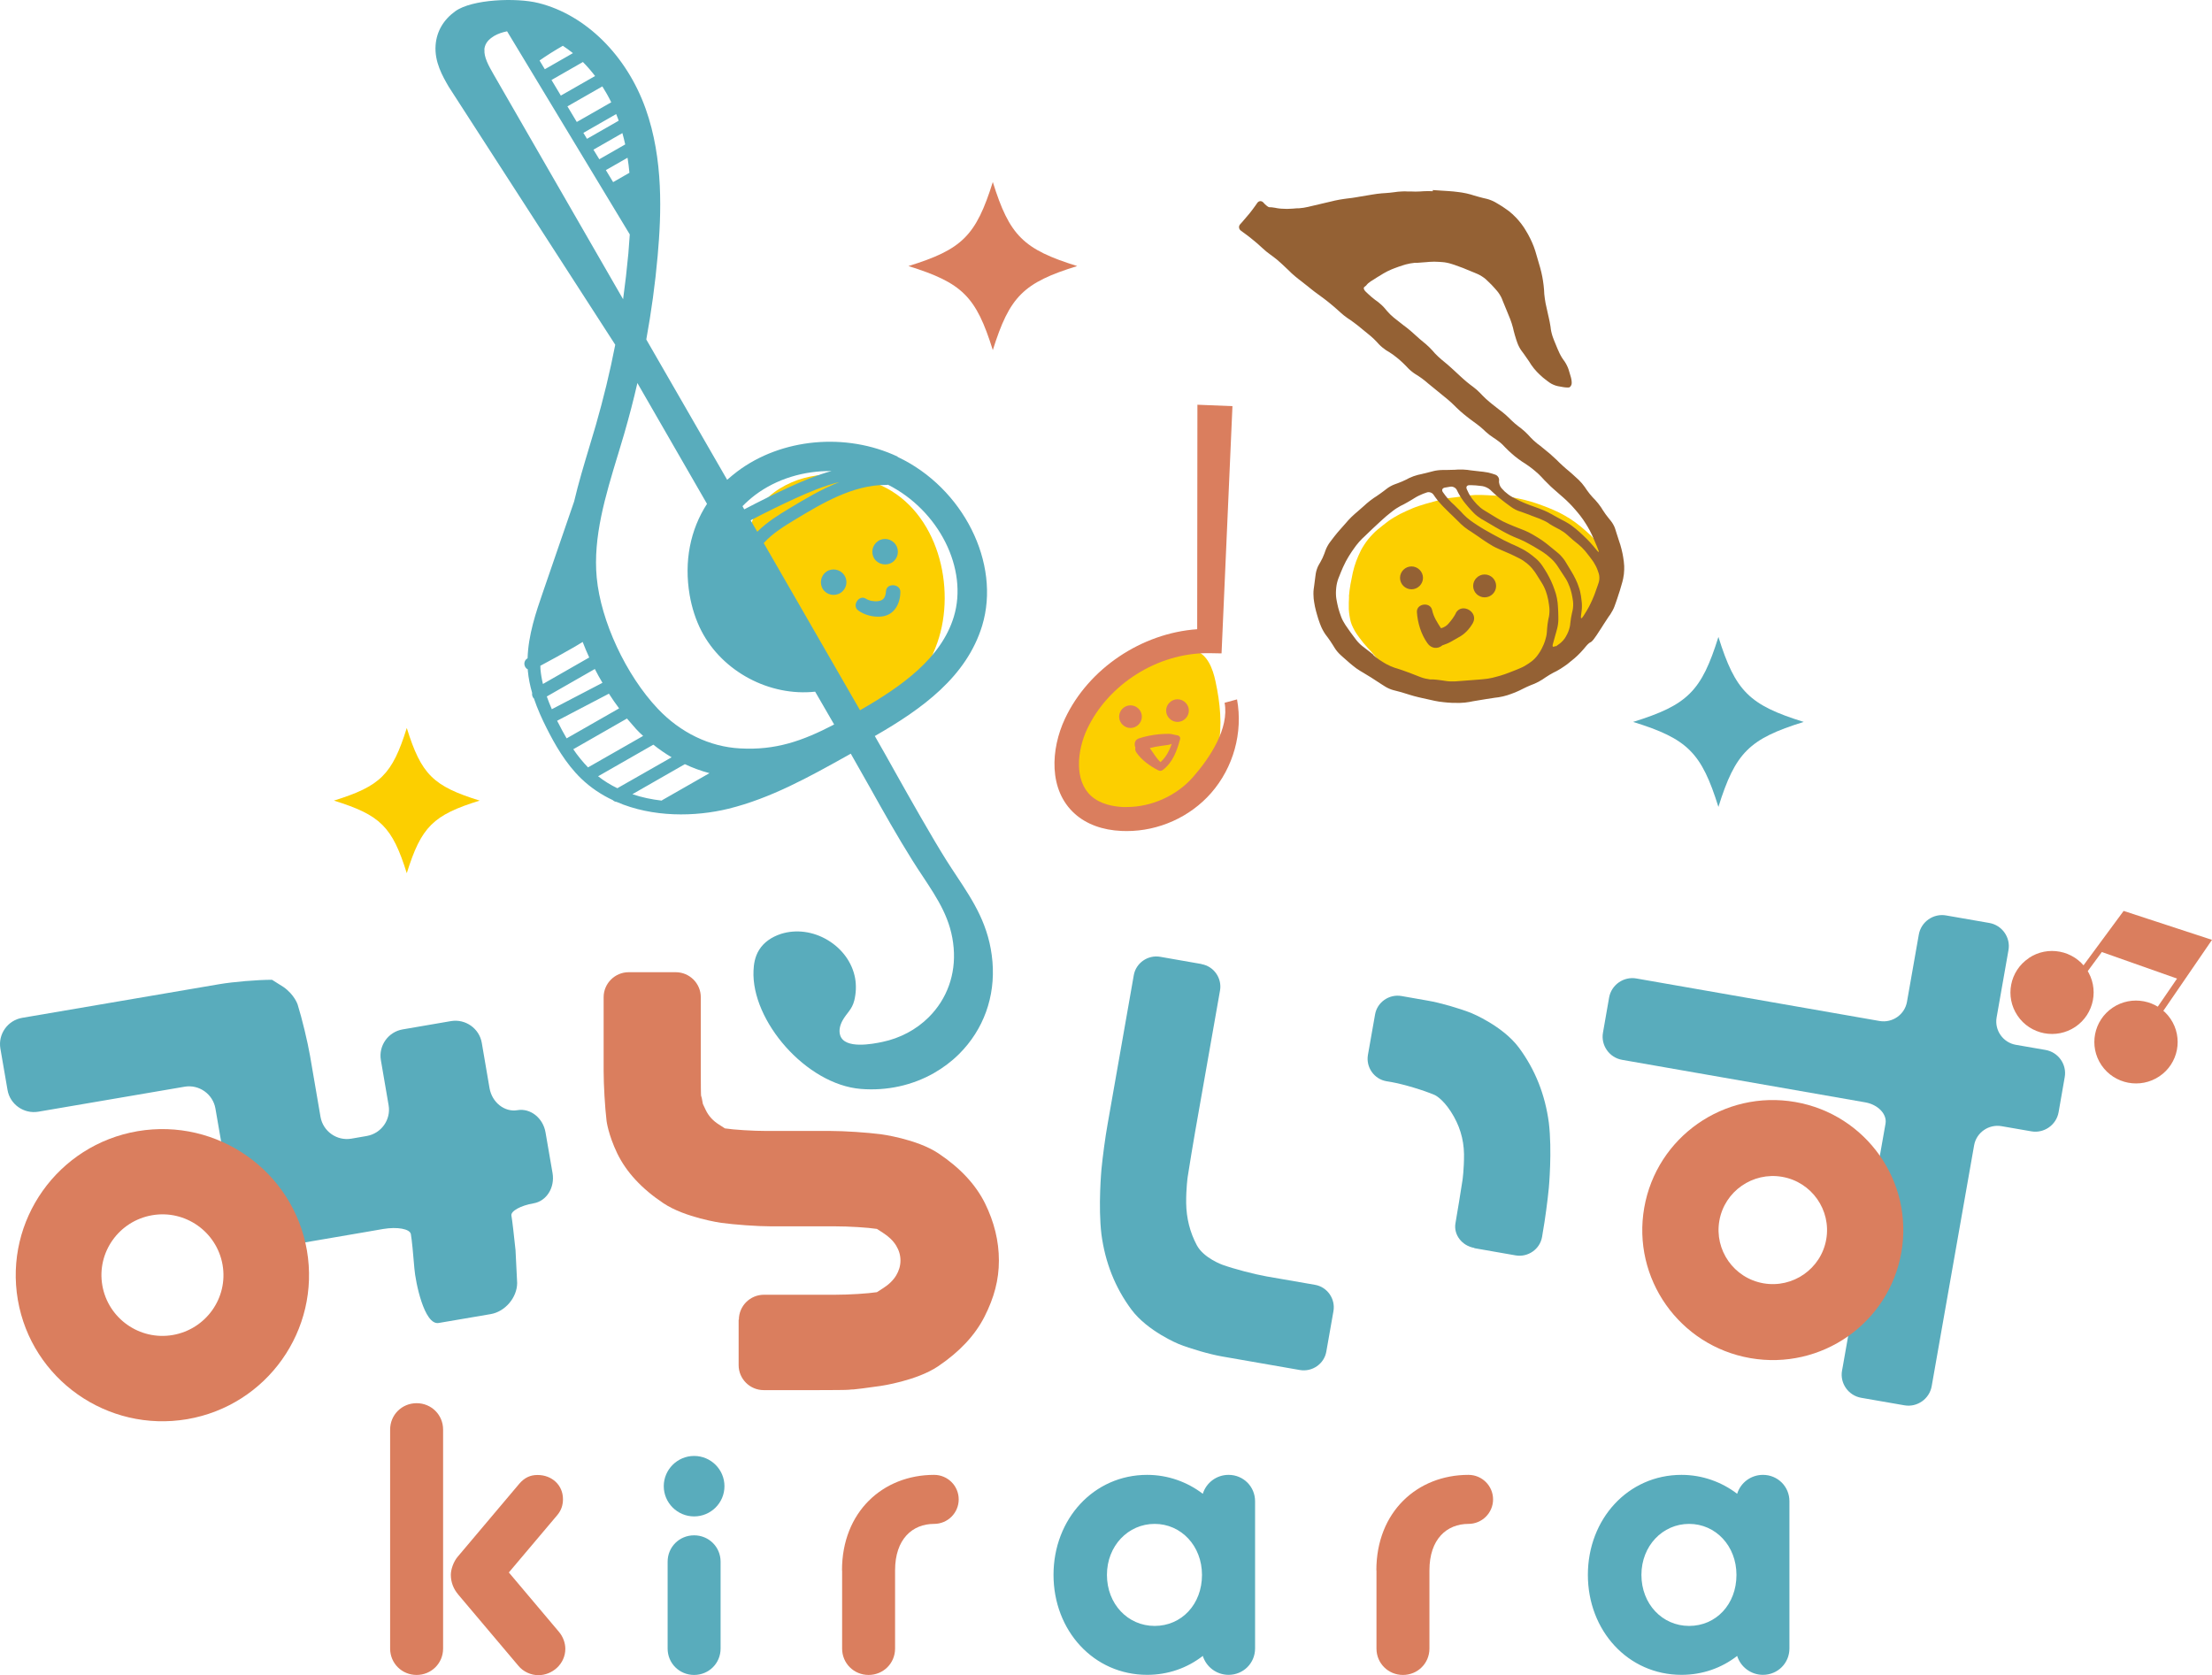 <svg width="206" height="156" viewBox="0 0 206 156" fill="none" xmlns="http://www.w3.org/2000/svg">
<path d="M36.332 133.128C36.332 131.758 37.424 130.671 38.799 130.671C40.174 130.671 41.265 131.758 41.265 133.128V153.522C41.265 154.891 40.174 155.978 38.799 155.978C37.424 155.978 36.332 154.891 36.332 153.522V133.128ZM42.651 148.456C42.258 147.999 41.986 147.369 41.986 146.662C41.986 146.14 42.236 145.434 42.618 144.977L48.37 138.161C48.861 137.596 49.395 137.357 50.061 137.357C51.404 137.357 52.429 138.302 52.429 139.607C52.429 140.129 52.288 140.629 51.906 141.085L47.388 146.434L52.047 151.956C52.44 152.413 52.648 153.011 52.648 153.543C52.648 154.946 51.447 156 50.138 156C49.461 156 48.73 155.685 48.272 155.12L42.662 148.477L42.651 148.456Z" fill="#DA7E5E"/>
<path d="M61.815 138.4C61.815 136.856 63.081 135.584 64.641 135.584C66.202 135.584 67.468 136.845 67.468 138.4C67.468 139.954 66.202 141.215 64.641 141.215C63.081 141.215 61.815 139.943 61.815 138.4ZM62.175 145.433C62.175 144.063 63.266 142.976 64.641 142.976C66.016 142.976 67.108 144.063 67.108 145.433V153.521C67.108 154.891 66.016 155.978 64.641 155.978C63.266 155.978 62.175 154.891 62.175 153.521V145.433Z" fill="#59ACBC"/>
<path d="M78.414 146.238C78.414 140.792 82.222 137.346 86.992 137.346C88.257 137.346 89.283 138.368 89.283 139.629C89.283 140.89 88.257 141.911 86.992 141.911C84.984 141.911 83.357 143.314 83.357 146.238V153.522C83.357 154.891 82.266 155.978 80.891 155.978C79.516 155.978 78.425 154.891 78.425 153.522V146.238H78.414Z" fill="#DA7E5E"/>
<path d="M98.112 146.662C98.112 141.455 101.855 137.346 106.832 137.346C108.774 137.346 110.575 138.009 112.015 139.107C112.332 138.085 113.281 137.346 114.416 137.346C115.791 137.346 116.883 138.433 116.883 139.803V153.511C116.883 154.88 115.791 155.968 114.416 155.968C113.292 155.968 112.332 155.228 112.015 154.206C110.564 155.337 108.774 155.968 106.832 155.968C101.855 155.968 98.112 151.858 98.112 146.651V146.662ZM111.939 146.662C111.939 143.955 109.996 141.911 107.53 141.911C105.064 141.911 103.088 143.955 103.088 146.662C103.088 149.369 105.031 151.413 107.53 151.413C110.029 151.413 111.939 149.412 111.939 146.662Z" fill="#59ACBC"/>
<path d="M128.178 146.238C128.178 140.792 131.986 137.346 136.756 137.346C138.021 137.346 139.047 138.368 139.047 139.629C139.047 140.89 138.021 141.911 136.756 141.911C134.748 141.911 133.121 143.314 133.121 146.238V153.522C133.121 154.891 132.03 155.978 130.655 155.978C129.28 155.978 128.189 154.891 128.189 153.522V146.238H128.178Z" fill="#DA7E5E"/>
<path d="M147.876 146.662C147.876 141.455 151.619 137.346 156.596 137.346C158.538 137.346 160.339 138.009 161.779 139.107C162.096 138.085 163.045 137.346 164.18 137.346C165.555 137.346 166.647 138.433 166.647 139.803V153.511C166.647 154.88 165.555 155.968 164.18 155.968C163.056 155.968 162.096 155.228 161.779 154.206C160.328 155.337 158.538 155.968 156.596 155.968C151.619 155.968 147.876 151.858 147.876 146.651V146.662ZM161.714 146.662C161.714 143.955 159.771 141.911 157.305 141.911C154.839 141.911 152.863 143.955 152.863 146.662C152.863 149.369 154.806 151.413 157.305 151.413C159.804 151.413 161.714 149.412 161.714 146.662Z" fill="#59ACBC"/>
<path d="M100.316 24.777C95.296 26.332 94.03 27.604 92.459 32.604C90.898 27.604 89.621 26.343 84.601 24.777C89.621 23.223 90.887 21.951 92.459 16.95C94.019 21.951 95.296 23.212 100.316 24.777Z" fill="#DA7E5E"/>
<path d="M167.978 67.228C162.904 68.804 161.616 70.076 160.033 75.142C158.451 70.087 157.174 68.804 152.089 67.228C157.163 65.652 158.451 64.38 160.033 59.314C161.616 64.369 162.893 65.652 167.978 67.228Z" fill="#59ACBC"/>
<path d="M44.67 74.555C40.326 75.903 39.235 76.99 37.882 81.317C36.529 76.99 35.437 75.903 31.094 74.555C35.437 73.207 36.529 72.12 37.882 67.793C39.235 72.12 40.326 73.207 44.67 74.555Z" fill="#FCCF00"/>
<path d="M68.81 122.898C68.81 121.616 69.858 120.572 71.146 120.572H77.781C79.069 120.572 80.815 120.463 81.666 120.333L82.222 119.974C82.779 119.626 83.183 119.224 83.456 118.778C83.718 118.343 83.859 117.876 83.859 117.387C83.859 116.898 83.728 116.441 83.456 115.995C83.183 115.55 82.779 115.158 82.222 114.8L81.666 114.441C80.815 114.31 79.069 114.202 77.781 114.202H71.811C70.524 114.202 68.428 114.049 67.151 113.875C67.151 113.875 63.801 113.397 61.782 112.049C59.763 110.701 58.334 109.158 57.482 107.407C56.642 105.657 56.489 104.385 56.489 104.385C56.336 103.113 56.216 101.026 56.216 99.743V92.862C56.216 91.579 57.264 90.536 58.552 90.536H62.928C64.216 90.536 65.263 91.579 65.263 92.862V99.743C65.263 101.026 65.274 102.07 65.296 102.07C65.318 102.07 65.394 102.407 65.46 102.809L65.722 103.363C65.984 103.918 66.398 104.374 66.955 104.722L67.511 105.081C68.363 105.211 70.109 105.32 71.397 105.32H77.366C78.654 105.32 80.749 105.461 82.026 105.624C82.026 105.624 85.376 106.059 87.395 107.407C89.414 108.755 90.855 110.299 91.728 112.049C92.59 113.799 93.026 115.571 93.026 117.387C93.026 119.202 92.579 120.844 91.695 122.594C90.811 124.344 89.36 125.888 87.363 127.236C85.365 128.584 82.026 129.062 82.026 129.062C80.749 129.247 79.614 129.388 79.505 129.388C79.396 129.388 79.189 129.399 79.036 129.421C78.883 129.443 77.453 129.454 76.166 129.454H71.124C69.836 129.454 68.788 128.41 68.788 127.127V122.898H68.81Z" fill="#DA7E5E"/>
<path d="M111.895 89.785C113.041 89.981 113.816 91.09 113.62 92.231L111.295 105.428C111.099 106.57 110.782 108.45 110.607 109.603C110.607 109.603 110.455 110.635 110.466 112.038C110.487 113.44 110.815 114.756 111.459 115.962C112.103 117.169 113.86 117.788 113.86 117.788C114.962 118.18 116.795 118.658 117.952 118.865L122.459 119.647C123.605 119.843 124.38 120.952 124.183 122.093L123.518 125.866C123.321 127.007 122.208 127.779 121.062 127.583L113.827 126.322C112.681 126.126 110.848 125.594 109.767 125.159C109.767 125.159 106.864 123.974 105.358 121.941C103.852 119.908 102.925 117.582 102.575 114.951C102.259 112.331 102.575 108.907 102.575 108.907C102.685 107.755 102.936 105.863 103.143 104.722L105.587 90.818C105.784 89.676 106.897 88.904 108.043 89.1L111.895 89.774V89.785ZM137.301 116.212C136.155 116.017 135.359 114.984 135.544 113.918C135.73 112.853 136.024 111.049 136.199 109.907C136.199 109.907 136.352 108.874 136.341 107.472C136.319 106.059 135.915 104.743 135.108 103.504C134.3 102.265 133.612 101.971 133.612 101.971C132.543 101.515 130.72 100.971 129.575 100.765L129.116 100.689C127.97 100.493 127.196 99.384 127.392 98.243L128.058 94.47C128.254 93.329 129.367 92.557 130.513 92.753L132.99 93.188C134.136 93.383 135.97 93.916 137.05 94.351C137.05 94.351 139.953 95.536 141.459 97.569C142.965 99.602 143.893 101.928 144.242 104.559C144.558 107.178 144.242 110.603 144.242 110.603C144.133 111.755 143.882 113.647 143.674 114.788L143.609 115.19C143.413 116.332 142.299 117.104 141.153 116.908L137.301 116.234V116.212Z" fill="#59ACBC"/>
<path d="M174.93 108.407L175.596 104.635C175.749 103.754 174.897 102.863 173.708 102.656L151.074 98.699C149.873 98.493 149.066 97.34 149.284 96.155L149.852 92.905C150.059 91.709 151.216 90.905 152.405 91.122L175.039 95.079C176.24 95.286 177.386 94.481 177.593 93.296L178.695 87.035C178.902 85.839 180.059 85.034 181.249 85.252L185.254 85.948C186.454 86.154 187.262 87.306 187.044 88.491L185.941 94.753C185.734 95.949 186.542 97.09 187.731 97.297L190.492 97.775C191.693 97.982 192.5 99.134 192.282 100.319L191.715 103.569C191.507 104.765 190.35 105.57 189.161 105.352L186.4 104.874C185.199 104.667 184.054 105.472 183.846 106.657L179.896 129.083C179.688 130.279 178.531 131.084 177.342 130.866L173.337 130.17C172.136 129.964 171.329 128.812 171.547 127.627L171.612 127.279L172.376 122.941L174.93 108.407Z" fill="#59ACBC"/>
<path d="M165.97 109.592C168.721 110.07 170.554 112.69 170.074 115.419C169.594 118.158 166.964 119.985 164.224 119.506C161.474 119.028 159.641 116.408 160.121 113.679C160.601 110.94 163.231 109.114 165.97 109.592ZM167.193 102.624C160.579 101.471 154.282 105.874 153.126 112.462C151.969 119.05 156.389 125.322 163.002 126.474C169.615 127.627 175.912 123.224 177.069 116.636C178.226 110.048 173.806 103.776 167.193 102.624Z" fill="#DA7E5E"/>
<path d="M21.971 114.288C22.2 115.625 23.488 116.538 24.841 116.31L29.337 115.538C30.679 115.31 32.884 114.929 34.226 114.701L35.667 114.451C37.009 114.223 38.177 114.44 38.264 114.929C38.351 115.418 38.493 116.864 38.591 118.125C38.69 119.386 39.508 123.43 40.85 123.202L45.696 122.376C47.038 122.147 48.151 120.843 48.162 119.484L48.01 116.418C47.868 115.07 47.704 113.614 47.627 113.201C47.551 112.788 48.479 112.266 49.69 112.059C50.901 111.853 51.687 110.592 51.458 109.244L50.803 105.45C50.574 104.113 49.395 103.178 48.195 103.384C46.995 103.591 45.816 102.667 45.587 101.319L44.867 97.112C44.637 95.775 43.35 94.862 41.996 95.09L37.5 95.862C36.158 96.09 35.241 97.373 35.47 98.721L36.191 102.928C36.42 104.265 35.514 105.548 34.161 105.787L32.72 106.037C31.378 106.265 30.09 105.363 29.85 104.015L28.879 98.351C28.649 97.014 28.126 94.851 27.722 93.557C27.722 93.557 27.438 92.644 26.401 91.915C25.332 91.242 25.332 91.242 25.332 91.242C23.968 91.242 21.752 91.426 20.41 91.654L2.065 94.785C0.723 95.014 -0.194 96.296 0.035 97.644L0.701 101.504C0.93 102.841 2.218 103.754 3.571 103.526L17.191 101.199C18.533 100.971 19.821 101.873 20.061 103.221L20.476 105.624L21.316 110.494L21.971 114.288Z" fill="#59ACBC"/>
<path d="M14.168 113.168C17.256 112.635 20.192 114.712 20.727 117.788C21.262 120.865 19.177 123.789 16.089 124.322C13 124.854 10.065 122.778 9.53 119.702C8.995 116.625 11.079 113.701 14.168 113.168ZM12.815 105.341C5.383 106.613 0.395 113.646 1.661 121.05C2.938 128.453 9.999 133.421 17.431 132.16C24.863 130.888 29.85 123.854 28.584 116.451C27.307 109.048 20.247 104.08 12.815 105.341Z" fill="#DA7E5E"/>
<path d="M79.702 66.196C79.287 66.109 79.003 65.718 78.763 65.37C76.515 62.021 74.267 58.662 72.019 55.314C70.807 53.51 69.541 51.466 69.858 49.324C70.098 47.726 71.222 46.356 72.597 45.508C75.446 43.737 79.102 43.845 82.092 45.226C87.352 47.639 89.087 54.738 87.297 59.836C86.795 61.282 85.966 62.88 84.907 63.989C83.816 65.13 81.961 65.696 80.477 66.12C80.225 66.196 79.953 66.261 79.702 66.207V66.196Z" fill="#FCCF00"/>
<path d="M83.586 42.518C78.774 40.257 72.771 40.811 68.657 43.91C68.33 44.16 68.013 44.42 67.719 44.681L60.188 31.615C60.658 29.027 61.018 26.429 61.247 23.82C61.596 19.907 61.793 14.819 60.134 10.145C58.366 5.166 54.546 1.383 50.159 0.285C48.086 -0.237 43.95 -0.074 42.4 1.046C41.298 1.839 40.665 2.926 40.567 4.198C40.447 5.764 41.221 7.101 41.789 8.079L57.297 32.104C56.805 34.637 56.194 37.137 55.485 39.605C55.288 40.268 55.092 40.942 54.885 41.616C54.383 43.29 53.87 44.986 53.466 46.703L50.563 55.139C49.908 57.031 49.199 59.129 49.133 61.303C48.85 61.455 48.752 61.803 48.904 62.086C48.959 62.194 49.046 62.281 49.155 62.336C49.155 62.379 49.155 62.423 49.155 62.455C49.221 63.173 49.363 63.858 49.559 64.532C49.537 64.662 49.559 64.793 49.625 64.923C49.646 64.967 49.679 65.01 49.723 65.043C50.061 66.043 50.487 66.978 50.912 67.815C51.633 69.25 52.648 71.076 54.121 72.5C55.005 73.348 55.998 74.011 57.067 74.511C57.166 74.609 57.286 74.663 57.417 74.674C60.789 76.142 64.75 76.066 67.828 75.316C71.767 74.348 75.358 72.348 78.828 70.413C78.959 70.337 79.101 70.261 79.232 70.185C79.821 71.217 80.411 72.261 81 73.305C82.255 75.555 83.565 77.881 84.962 80.11C85.278 80.621 85.605 81.11 85.922 81.588C87.351 83.751 88.596 85.621 88.814 88.285C89.021 90.742 88.192 93.035 86.489 94.731C85.322 95.894 83.805 96.688 82.189 97.025C81.229 97.231 78.675 97.71 78.25 96.427C78.097 95.97 78.228 95.47 78.457 95.046C78.85 94.329 79.341 94.035 79.559 93.166C79.723 92.492 79.756 91.785 79.636 91.1C79.374 89.654 78.446 88.361 77.082 87.545C75.718 86.73 74.136 86.524 72.728 86.969C71.833 87.263 71.134 87.763 70.709 88.437C70.272 89.122 70.196 89.872 70.174 90.383C69.956 95.057 75.074 100.993 80.171 101.406C82.604 101.602 84.972 101.069 86.98 99.927C87.832 99.438 88.617 98.851 89.316 98.156C91.597 95.883 92.699 92.829 92.426 89.557C92.142 86.197 90.658 83.947 89.087 81.577C88.781 81.11 88.465 80.642 88.159 80.153C86.795 77.99 84.667 74.218 83.423 72C82.79 70.859 82.146 69.717 81.502 68.597L81.469 68.543C85.889 66.01 90.014 63.021 91.466 58.27C93.234 52.465 89.698 45.421 83.597 42.551L83.586 42.518ZM69.901 48.454C71.276 47.736 72.684 47.04 74.092 46.399C75.358 45.823 76.744 45.236 78.174 44.888C76.471 45.562 74.9 46.508 73.513 47.345C72.553 47.921 71.44 48.606 70.523 49.519L69.912 48.465L69.901 48.454ZM70.327 46.095C72.324 44.594 74.867 43.834 77.431 43.866C76.122 44.225 74.834 44.758 73.59 45.323C72.149 45.986 70.72 46.693 69.312 47.432L69.148 47.138C69.508 46.769 69.901 46.421 70.327 46.095ZM58.617 16.091L57.1 16.961L56.423 15.841L58.442 14.689C58.519 15.156 58.573 15.623 58.617 16.091ZM55.812 14.83L55.267 13.938L57.962 12.395C58.06 12.743 58.148 13.101 58.224 13.449L55.812 14.83ZM57.559 11.069C57.58 11.123 57.591 11.188 57.613 11.242L54.666 12.928L54.328 12.373L57.384 10.623C57.438 10.775 57.504 10.916 57.559 11.069ZM53.717 11.362L52.844 9.905L56.096 8.046C56.391 8.514 56.675 9.014 56.925 9.525L53.728 11.351L53.717 11.362ZM52.233 8.905L51.36 7.449L54.285 5.774C54.688 6.177 55.059 6.612 55.419 7.079L52.244 8.894L52.233 8.905ZM53.357 4.948L50.738 6.448L50.247 5.633C50.945 5.144 51.676 4.687 52.418 4.263C52.735 4.47 53.051 4.709 53.357 4.948ZM45.106 4.622C45.139 4.176 45.368 3.796 45.805 3.492C45.881 3.437 45.958 3.394 46.034 3.339C46.372 3.144 46.787 3.002 47.224 2.915L58.65 21.831C58.606 22.44 58.562 23.027 58.519 23.592C58.388 25.016 58.224 26.44 58.028 27.864L45.98 6.949C45.478 6.079 45.063 5.307 45.117 4.633L45.106 4.622ZM57.526 42.42C57.733 41.735 57.94 41.061 58.137 40.377C58.584 38.822 58.999 37.257 59.359 35.669L65.842 46.921C64.281 49.334 63.692 52.28 64.226 55.411C64.434 56.607 64.794 57.727 65.318 58.748C67.282 62.553 71.669 64.869 75.914 64.412L77.682 67.467C74.703 69.021 72.215 69.88 68.919 69.695C66.082 69.543 63.364 68.228 61.258 65.999C58.29 62.858 55.954 57.835 55.572 53.791C55.212 50.019 56.391 46.16 57.526 42.409V42.42ZM55.692 72.294L60.843 69.347C61.389 69.782 61.956 70.174 62.546 70.522L57.493 73.402C56.86 73.098 56.26 72.728 55.692 72.283V72.294ZM50.334 62.358C50.334 62.238 50.334 62.118 50.323 61.999C51.305 61.477 52.287 60.934 53.259 60.379C53.597 60.183 53.935 59.988 54.263 59.781C54.448 60.27 54.656 60.749 54.874 61.227L50.563 63.695C50.454 63.249 50.378 62.803 50.334 62.336V62.358ZM54.765 71.467C54.252 70.935 53.793 70.369 53.39 69.772L58.388 66.912C58.672 67.249 58.955 67.576 59.239 67.891C59.446 68.119 59.665 68.326 59.894 68.532L54.754 71.467H54.765ZM51.971 67.293C51.938 67.239 51.916 67.173 51.884 67.119L56.707 64.597C57.013 65.075 57.329 65.532 57.657 65.967L52.768 68.76C52.473 68.26 52.211 67.76 51.971 67.282V67.293ZM55.398 62.303C55.616 62.738 55.856 63.162 56.107 63.586L51.392 66.043C51.218 65.662 51.065 65.26 50.923 64.858L55.409 62.292L55.398 62.303ZM58.879 73.968L63.779 71.163C64.521 71.511 65.285 71.793 66.071 72L61.694 74.5C61.694 74.5 61.64 74.533 61.618 74.555C60.691 74.446 59.774 74.261 58.89 73.957L58.879 73.968ZM88.825 57.444C87.657 61.281 84.023 63.89 80.094 66.141L71.124 50.574C71.953 49.649 73.088 48.965 74.114 48.345C76.493 46.91 79.439 45.138 82.517 45.16C82.572 45.16 82.637 45.16 82.692 45.138C87.439 47.53 90.189 52.976 88.825 57.444Z" fill="#59ACBC"/>
<path d="M125.635 55.574C125.613 55.878 125.602 56.411 125.613 56.737C125.624 57.063 125.711 57.607 125.798 57.922C125.886 58.237 126.137 58.737 126.344 59.031L126.584 59.368C126.791 59.661 127.141 60.086 127.359 60.314C127.577 60.542 127.926 60.933 128.123 61.173C128.319 61.412 128.679 61.792 128.919 61.999C129.16 62.205 129.542 62.553 129.793 62.749C130.044 62.944 130.458 63.249 130.731 63.412C131.004 63.575 131.451 63.825 131.735 63.977C132.019 64.129 132.499 64.303 132.805 64.379C133.11 64.456 133.612 64.575 133.918 64.651C134.223 64.727 134.736 64.825 135.042 64.858C135.347 64.89 135.871 64.923 136.188 64.912C136.504 64.901 137.017 64.847 137.334 64.793C137.65 64.738 138.152 64.651 138.458 64.586C138.763 64.521 139.265 64.39 139.56 64.293C139.855 64.195 140.346 64.032 140.64 63.923C140.935 63.814 141.404 63.608 141.688 63.455C141.972 63.303 142.408 63.042 142.67 62.868C142.932 62.694 143.358 62.401 143.62 62.227C143.881 62.053 144.296 61.738 144.536 61.531C144.776 61.325 145.158 60.977 145.398 60.77C145.639 60.564 145.999 60.205 146.217 59.977C146.435 59.748 146.784 59.368 147.003 59.14C147.221 58.911 147.559 58.477 147.767 58.183C147.974 57.889 148.301 57.411 148.487 57.107C148.672 56.802 148.956 56.291 149.109 55.965C149.262 55.639 149.469 55.096 149.567 54.759C149.665 54.422 149.731 53.846 149.731 53.487C149.731 53.128 149.655 52.552 149.578 52.204C149.502 51.856 149.283 51.324 149.087 51.019L149.022 50.91C148.825 50.606 148.454 50.16 148.192 49.91L148.105 49.823C147.843 49.573 147.428 49.215 147.177 49.008C146.926 48.801 146.512 48.497 146.239 48.323C145.966 48.149 145.518 47.888 145.235 47.747C144.951 47.606 144.471 47.399 144.176 47.279C143.881 47.16 143.39 46.986 143.085 46.877C142.779 46.769 142.288 46.627 141.972 46.551C141.655 46.475 141.153 46.366 140.837 46.312C140.52 46.258 140.007 46.192 139.691 46.182C139.374 46.171 138.85 46.138 138.534 46.116C138.218 46.095 137.694 46.084 137.377 46.095C137.061 46.105 136.537 46.16 136.22 46.214C135.904 46.269 135.391 46.334 135.075 46.366C134.758 46.399 134.245 46.508 133.94 46.595C133.634 46.682 133.099 46.823 132.761 46.921C132.423 47.019 131.877 47.193 131.55 47.334C131.222 47.475 130.698 47.703 130.382 47.867C130.065 48.03 129.574 48.323 129.291 48.53C129.007 48.736 128.559 49.106 128.287 49.323C128.014 49.541 127.621 49.965 127.403 50.236C127.184 50.508 126.89 50.965 126.748 51.236C126.606 51.508 126.409 51.976 126.3 52.258C126.191 52.541 126.049 53.03 125.984 53.324C125.918 53.617 125.82 54.117 125.766 54.422C125.711 54.726 125.646 55.226 125.624 55.531L125.635 55.574Z" fill="#FCCF00"/>
<path d="M133.438 17.808C133.198 17.797 132.816 17.787 132.576 17.808L132.248 17.83C132.008 17.841 131.626 17.852 131.386 17.83H131.059C130.819 17.808 130.437 17.83 130.197 17.852L129.869 17.895C129.629 17.928 129.247 17.971 129.007 17.982L128.68 18.004C128.44 18.026 128.058 18.069 127.829 18.113L127.512 18.167C127.283 18.211 126.901 18.276 126.661 18.308L126.344 18.363C126.115 18.406 125.722 18.461 125.493 18.482L125.166 18.526C124.926 18.558 124.555 18.624 124.314 18.678L123.998 18.754C123.769 18.808 123.387 18.895 123.158 18.95L122.841 19.026C122.612 19.08 122.23 19.167 122.001 19.222L121.826 19.265C121.597 19.32 121.215 19.385 120.975 19.396H120.8C120.56 19.428 120.178 19.439 119.938 19.45H119.775C119.534 19.45 119.153 19.428 118.923 19.385L118.76 19.352C118.53 19.309 118.279 19.287 118.214 19.298C118.149 19.309 117.952 19.167 117.788 19.004L117.636 18.841C117.472 18.678 117.221 18.7 117.09 18.895L116.915 19.145C116.784 19.341 116.544 19.646 116.402 19.83L116.228 20.037C116.075 20.222 115.824 20.515 115.671 20.689L115.486 20.896C115.333 21.07 115.366 21.331 115.551 21.472L115.802 21.657C115.999 21.798 116.304 22.026 116.49 22.178L116.73 22.374C116.915 22.515 117.21 22.776 117.385 22.939L117.614 23.146C117.788 23.309 118.083 23.559 118.279 23.69L118.53 23.874C118.727 24.016 119.022 24.255 119.196 24.418L119.425 24.625C119.6 24.788 119.884 25.048 120.047 25.212L120.266 25.429C120.44 25.592 120.735 25.842 120.92 25.983L121.161 26.168C121.346 26.309 121.652 26.549 121.837 26.701L122.077 26.896C122.263 27.049 122.568 27.277 122.765 27.418L123.016 27.603C123.212 27.744 123.518 27.973 123.703 28.125L123.943 28.321C124.129 28.473 124.424 28.723 124.598 28.886L124.827 29.092C125.002 29.256 125.297 29.495 125.493 29.625L125.755 29.799C125.951 29.93 126.257 30.169 126.443 30.31L126.683 30.506C126.868 30.658 127.163 30.897 127.348 31.049L127.588 31.245C127.774 31.397 128.058 31.658 128.21 31.832L128.429 32.071C128.592 32.245 128.887 32.484 129.084 32.615L129.356 32.778C129.564 32.897 129.869 33.126 130.055 33.278L130.295 33.473C130.48 33.626 130.753 33.897 130.917 34.06L131.135 34.289C131.299 34.463 131.594 34.702 131.801 34.832L132.063 34.995C132.259 35.126 132.576 35.343 132.761 35.506L132.99 35.702C133.176 35.854 133.471 36.104 133.656 36.245L133.896 36.441C134.082 36.593 134.376 36.833 134.562 36.985L134.802 37.18C134.988 37.333 135.271 37.593 135.435 37.757L135.653 37.974C135.817 38.137 136.112 38.398 136.297 38.55L136.537 38.746C136.723 38.898 137.028 39.126 137.225 39.268L137.476 39.452C137.672 39.594 137.967 39.833 138.141 39.996L138.371 40.213C138.545 40.376 138.851 40.616 139.047 40.735L139.309 40.909C139.506 41.04 139.811 41.279 139.975 41.453L140.193 41.681C140.357 41.855 140.641 42.116 140.815 42.268L141.055 42.474C141.241 42.627 141.546 42.855 141.743 42.985L142.016 43.159C142.212 43.29 142.529 43.507 142.714 43.659L142.965 43.866C143.151 44.018 143.434 44.279 143.587 44.453L143.805 44.692C143.969 44.866 144.242 45.138 144.417 45.301L144.657 45.518C144.831 45.681 145.126 45.931 145.301 46.084L145.552 46.301C145.737 46.453 146.01 46.725 146.174 46.888L146.403 47.127C146.566 47.301 146.817 47.595 146.97 47.779L147.178 48.04C147.319 48.225 147.549 48.541 147.669 48.747L147.843 49.03C147.963 49.225 148.149 49.573 148.247 49.791L148.378 50.084C148.476 50.302 148.629 50.66 148.716 50.878L148.847 51.215C148.935 51.432 148.891 51.465 148.738 51.28L148.378 50.845C148.225 50.66 147.963 50.378 147.8 50.215L147.418 49.845C147.254 49.682 146.959 49.421 146.774 49.269L146.468 49.03C146.283 48.877 145.955 48.671 145.748 48.562L145.41 48.388C145.202 48.28 144.864 48.095 144.657 47.975L144.548 47.91C144.34 47.79 144.002 47.617 143.784 47.529L143.674 47.486C143.456 47.399 143.096 47.258 142.867 47.182L142.812 47.16C142.583 47.084 142.223 46.953 142.005 46.855L141.95 46.834C141.732 46.747 141.383 46.573 141.175 46.464L140.826 46.279C140.619 46.171 140.313 45.942 140.139 45.779L139.855 45.486C139.691 45.323 139.571 44.997 139.604 44.757C139.637 44.518 139.473 44.279 139.255 44.203L138.96 44.105C138.731 44.029 138.36 43.953 138.12 43.931L137.814 43.899C137.574 43.877 137.192 43.833 136.963 43.801L136.657 43.757C136.417 43.725 136.035 43.714 135.795 43.725L135.49 43.746C135.249 43.757 134.868 43.768 134.627 43.768H134.322C134.082 43.768 133.7 43.812 133.471 43.877L133.176 43.953C132.947 44.007 132.565 44.105 132.336 44.16L132.041 44.225C131.812 44.279 131.452 44.41 131.233 44.518L130.961 44.66C130.753 44.768 130.393 44.92 130.175 44.997L129.88 45.105C129.662 45.181 129.324 45.366 129.138 45.518L128.898 45.703C128.712 45.844 128.396 46.073 128.2 46.203L127.949 46.366C127.752 46.497 127.447 46.736 127.272 46.888L127.043 47.095C126.868 47.258 126.574 47.508 126.399 47.66L126.17 47.856C125.995 48.008 125.711 48.28 125.559 48.453L125.351 48.693C125.188 48.867 124.937 49.16 124.784 49.334L124.576 49.573C124.424 49.758 124.184 50.051 124.042 50.247L123.845 50.508C123.703 50.693 123.518 51.03 123.441 51.258L123.332 51.563C123.256 51.78 123.092 52.139 122.972 52.334L122.808 52.617C122.688 52.824 122.568 53.182 122.536 53.411L122.492 53.726C122.459 53.965 122.416 54.346 122.383 54.574L122.339 54.889C122.306 55.128 122.317 55.509 122.339 55.737L122.383 56.063C122.416 56.302 122.492 56.672 122.557 56.9L122.645 57.215C122.71 57.444 122.819 57.813 122.907 58.031L123.027 58.335C123.114 58.553 123.3 58.89 123.441 59.085L123.638 59.346C123.78 59.531 123.998 59.857 124.118 60.053L124.293 60.335C124.413 60.542 124.664 60.836 124.838 60.988L125.078 61.205C125.253 61.368 125.548 61.618 125.722 61.77L125.973 61.977C126.148 62.129 126.464 62.357 126.672 62.477L126.966 62.651C127.174 62.77 127.501 62.977 127.698 63.097L127.981 63.281C128.178 63.412 128.505 63.618 128.702 63.749L128.996 63.934C129.193 64.064 129.542 64.216 129.771 64.271L130.109 64.358C130.339 64.412 130.71 64.521 130.939 64.597L131.255 64.695C131.484 64.771 131.855 64.869 132.085 64.923L132.412 64.999C132.641 65.053 133.023 65.14 133.252 65.184L133.591 65.26C133.82 65.314 134.202 65.369 134.442 65.39L134.78 65.423C135.02 65.445 135.402 65.466 135.642 65.456H135.992C136.232 65.456 136.614 65.412 136.843 65.369L137.181 65.303C137.41 65.26 137.792 65.195 138.032 65.162L138.36 65.108C138.589 65.075 138.982 65.01 139.211 64.977L139.549 64.934C139.789 64.901 140.16 64.814 140.39 64.738L140.706 64.629C140.935 64.553 141.284 64.412 141.503 64.303L141.808 64.151C142.016 64.042 142.376 63.879 142.594 63.792L142.9 63.673C143.118 63.586 143.456 63.401 143.653 63.271L143.925 63.086C144.122 62.955 144.449 62.749 144.668 62.64L144.973 62.488C145.18 62.379 145.508 62.173 145.704 62.031L145.977 61.836C146.163 61.694 146.468 61.444 146.643 61.292L146.894 61.064C147.068 60.901 147.33 60.629 147.483 60.444L147.701 60.183C147.854 59.998 148.04 59.835 148.116 59.814C148.193 59.792 148.367 59.618 148.498 59.422L148.684 59.161C148.815 58.966 149.033 58.64 149.153 58.444L149.317 58.183C149.437 57.987 149.655 57.661 149.786 57.465L149.971 57.205C150.102 57.009 150.288 56.672 150.364 56.444L150.473 56.139C150.55 55.922 150.681 55.552 150.746 55.324L150.844 55.03C150.91 54.802 151.019 54.432 151.085 54.204L151.161 53.889C151.215 53.661 151.259 53.28 151.259 53.041V52.715C151.248 52.476 151.205 52.095 151.161 51.867L151.106 51.563C151.063 51.334 150.964 50.954 150.899 50.736L150.79 50.41C150.713 50.182 150.604 49.812 150.528 49.595L150.419 49.247C150.353 49.019 150.168 48.693 150.015 48.508L149.786 48.225C149.633 48.04 149.404 47.725 149.284 47.529L149.098 47.236C148.967 47.04 148.727 46.736 148.564 46.562L148.323 46.312C148.16 46.138 147.92 45.844 147.789 45.649L147.581 45.344C147.45 45.149 147.199 44.855 147.025 44.692L146.763 44.453C146.588 44.29 146.305 44.029 146.119 43.877L145.846 43.649C145.672 43.496 145.377 43.236 145.213 43.072L144.962 42.822C144.788 42.659 144.504 42.398 144.329 42.246L144.078 42.04C143.893 41.888 143.598 41.638 143.413 41.496L143.151 41.3C142.965 41.159 142.681 40.887 142.518 40.713L142.299 40.474C142.136 40.3 141.852 40.039 141.666 39.898L141.405 39.702C141.219 39.561 140.924 39.311 140.75 39.137L140.521 38.909C140.357 38.746 140.062 38.485 139.877 38.344L139.615 38.148C139.429 38.007 139.124 37.767 138.938 37.615L138.687 37.409C138.502 37.257 138.218 36.996 138.054 36.822L137.836 36.593C137.672 36.419 137.388 36.169 137.192 36.028L136.93 35.832C136.745 35.691 136.439 35.441 136.264 35.278L136.024 35.061C135.85 34.898 135.566 34.637 135.391 34.474L135.151 34.256C134.977 34.093 134.682 33.843 134.496 33.691L134.245 33.484C134.06 33.332 133.787 33.071 133.623 32.897L133.405 32.647C133.252 32.473 132.969 32.202 132.794 32.049L132.543 31.843C132.357 31.691 132.063 31.441 131.888 31.277L131.648 31.06C131.474 30.897 131.179 30.647 130.993 30.506L130.731 30.31C130.546 30.169 130.24 29.93 130.055 29.777L129.793 29.571C129.607 29.419 129.335 29.158 129.182 28.973L128.963 28.712C128.811 28.527 128.527 28.266 128.341 28.125L128.069 27.929C127.883 27.788 127.578 27.538 127.414 27.375L127.174 27.146C126.999 26.983 126.955 26.788 127.076 26.712C127.196 26.636 127.283 26.538 127.294 26.505C127.305 26.473 127.457 26.331 127.654 26.201L127.883 26.059C128.08 25.929 128.407 25.722 128.614 25.603L128.843 25.462C129.04 25.342 129.389 25.168 129.607 25.081L129.858 24.983C130.077 24.896 130.448 24.766 130.666 24.701L130.917 24.625C131.146 24.559 131.517 24.494 131.757 24.472H132.019C132.259 24.451 132.641 24.429 132.881 24.407L133.132 24.385C133.372 24.364 133.754 24.364 133.994 24.385L134.311 24.407C134.551 24.418 134.922 24.494 135.151 24.57L135.457 24.668C135.686 24.744 136.046 24.875 136.264 24.962L136.548 25.081C136.766 25.168 137.127 25.32 137.345 25.407L137.65 25.538C137.869 25.636 138.185 25.842 138.36 25.994L138.6 26.223C138.774 26.386 139.047 26.657 139.2 26.842L139.418 27.092C139.571 27.266 139.778 27.592 139.866 27.81L139.986 28.114C140.073 28.331 140.226 28.69 140.313 28.908L140.641 29.712C140.728 29.93 140.848 30.299 140.903 30.527L140.968 30.81C141.023 31.038 141.132 31.408 141.208 31.636L141.306 31.919C141.383 32.147 141.557 32.484 141.699 32.669L141.917 32.962C142.059 33.158 142.278 33.473 142.409 33.669L142.594 33.963C142.725 34.158 142.965 34.463 143.129 34.626L143.38 34.876C143.544 35.039 143.838 35.289 144.035 35.43L144.318 35.637C144.515 35.778 144.853 35.919 145.093 35.963L145.584 36.05C145.813 36.093 146.075 36.093 146.152 36.072C146.228 36.05 146.326 35.908 146.359 35.778C146.392 35.648 146.359 35.354 146.294 35.126L146.086 34.43C146.021 34.202 145.846 33.865 145.715 33.669L145.573 33.473C145.431 33.278 145.246 32.941 145.159 32.723L145.06 32.506C144.962 32.288 144.82 31.93 144.733 31.712L144.646 31.484C144.558 31.267 144.46 30.897 144.427 30.658L144.395 30.408C144.362 30.169 144.286 29.799 144.231 29.56L144.176 29.321C144.122 29.092 144.035 28.712 143.991 28.484L143.936 28.234C143.893 28.005 143.838 27.625 143.816 27.386L143.795 26.994C143.784 26.755 143.729 26.375 143.696 26.146L143.631 25.766C143.587 25.538 143.5 25.157 143.434 24.929L143.325 24.559C143.26 24.331 143.151 23.961 143.085 23.733L142.976 23.363C142.911 23.135 142.769 22.776 142.67 22.559L142.507 22.211C142.409 21.994 142.212 21.657 142.092 21.461L141.917 21.178C141.786 20.983 141.557 20.668 141.394 20.494L141.164 20.244C141.001 20.07 140.717 19.809 140.531 19.667L140.259 19.472C140.073 19.33 139.746 19.124 139.538 19.004L139.244 18.83C139.036 18.711 138.687 18.569 138.447 18.515L138.12 18.439C137.89 18.385 137.519 18.276 137.29 18.211L136.974 18.113C136.745 18.048 136.374 17.961 136.133 17.928L135.806 17.884C135.566 17.852 135.184 17.808 134.944 17.797L134.617 17.776C134.376 17.765 133.994 17.732 133.754 17.721L133.427 17.7L133.438 17.808ZM144.253 48.758C144.449 48.888 144.788 49.073 144.995 49.182L145.246 49.312C145.453 49.421 145.77 49.638 145.944 49.801L146.163 49.997C146.337 50.16 146.632 50.41 146.817 50.552L146.992 50.693C147.178 50.845 147.45 51.106 147.603 51.291L147.745 51.465C147.898 51.65 148.127 51.954 148.269 52.15L148.4 52.334C148.531 52.53 148.705 52.867 148.782 53.095L148.891 53.411C148.967 53.639 148.967 53.998 148.891 54.226L148.815 54.454C148.738 54.682 148.607 55.041 148.531 55.259L148.444 55.487C148.356 55.704 148.203 56.063 148.094 56.27L147.985 56.487C147.876 56.694 147.68 57.031 147.549 57.226L147.407 57.444C147.276 57.639 147.199 57.607 147.232 57.379L147.298 56.857C147.33 56.618 147.33 56.237 147.298 56.009L147.232 55.487C147.199 55.248 147.112 54.878 147.025 54.661L146.905 54.324C146.817 54.106 146.654 53.758 146.534 53.552L146.359 53.248C146.239 53.041 146.043 52.715 145.912 52.508L145.726 52.204C145.595 52.008 145.344 51.715 145.17 51.563L144.897 51.334C144.711 51.182 144.417 50.943 144.231 50.791L143.958 50.573C143.773 50.432 143.456 50.204 143.249 50.084L142.725 49.769C142.518 49.649 142.179 49.475 141.95 49.388L141.372 49.16C141.154 49.073 140.793 48.932 140.575 48.834L140.324 48.725C140.106 48.638 139.757 48.453 139.56 48.334L139.32 48.193C139.113 48.073 138.785 47.867 138.589 47.747L138.196 47.508C137.989 47.388 137.705 47.138 137.541 46.964L137.236 46.616C137.083 46.442 136.865 46.116 136.766 45.91L136.603 45.562C136.505 45.344 136.603 45.181 136.854 45.181H136.996C137.236 45.181 137.618 45.214 137.858 45.247L138.043 45.268C138.283 45.301 138.611 45.453 138.785 45.616L138.993 45.812C139.167 45.975 139.451 46.236 139.637 46.377L139.855 46.551C140.04 46.703 140.346 46.932 140.542 47.073L140.782 47.247C140.979 47.388 141.317 47.562 141.546 47.627L141.656 47.66C141.885 47.736 142.245 47.867 142.463 47.953L142.561 47.997C142.78 48.084 143.14 48.214 143.369 48.301L143.423 48.323C143.642 48.41 143.991 48.573 144.187 48.703L144.242 48.736L144.253 48.758ZM144.842 60.161C144.646 60.303 144.548 60.227 144.613 59.998L144.689 59.716C144.755 59.487 144.853 59.118 144.919 58.89L145.006 58.574C145.071 58.346 145.126 57.966 145.126 57.726V57.4C145.126 57.161 145.104 56.781 145.093 56.541L145.06 56.128C145.039 55.889 144.962 55.52 144.897 55.291L144.766 54.9C144.689 54.672 144.548 54.313 144.449 54.106L144.264 53.737C144.155 53.519 143.969 53.193 143.838 52.998L143.609 52.65C143.478 52.454 143.227 52.171 143.042 52.019L142.714 51.747C142.529 51.595 142.212 51.378 142.005 51.258L141.786 51.139C141.579 51.019 141.23 50.856 141.012 50.758L140.782 50.66C140.564 50.562 140.226 50.399 140.04 50.302C139.855 50.204 139.527 50.019 139.309 49.91L139.004 49.747C138.796 49.638 138.458 49.443 138.251 49.323L137.945 49.138C137.738 49.019 137.421 48.801 137.225 48.671L136.93 48.464C136.734 48.323 136.45 48.073 136.286 47.899L136.046 47.638C135.882 47.464 135.61 47.193 135.435 47.029L135.173 46.79C134.998 46.627 134.747 46.345 134.606 46.149L134.376 45.834C134.235 45.638 134.322 45.453 134.551 45.41L135.064 45.323C135.293 45.279 135.577 45.42 135.675 45.638L135.817 45.921C135.926 46.127 136.123 46.453 136.275 46.649L136.472 46.899C136.614 47.084 136.876 47.377 137.039 47.551L137.268 47.79C137.432 47.964 137.738 48.193 137.934 48.312L138.218 48.475C138.425 48.595 138.753 48.791 138.96 48.91L139.233 49.073C139.44 49.193 139.778 49.388 139.986 49.497L140.27 49.649C140.477 49.758 140.826 49.932 141.044 50.019L141.546 50.225C141.765 50.312 142.114 50.486 142.321 50.606L142.79 50.867C142.998 50.986 143.325 51.182 143.533 51.313L143.718 51.432C143.915 51.563 144.22 51.802 144.395 51.965L144.558 52.117C144.733 52.28 144.973 52.584 145.093 52.78L145.213 52.965C145.344 53.161 145.552 53.487 145.682 53.682L145.803 53.867C145.933 54.063 146.097 54.411 146.174 54.639L146.25 54.856C146.326 55.085 146.414 55.454 146.446 55.694L146.49 55.976C146.523 56.215 146.512 56.596 146.457 56.824L146.392 57.107C146.337 57.335 146.272 57.715 146.25 57.955L146.217 58.237C146.185 58.477 146.064 58.835 145.955 59.042L145.813 59.303C145.704 59.509 145.453 59.792 145.257 59.933L144.897 60.194L144.842 60.161ZM127.905 60.977C127.719 60.825 127.425 60.586 127.228 60.444L126.89 60.183C126.704 60.042 126.432 59.77 126.29 59.575L126.028 59.227C125.886 59.042 125.657 58.727 125.526 58.531L125.286 58.183C125.155 57.987 124.969 57.65 124.893 57.422L124.751 57.02C124.675 56.802 124.576 56.422 124.533 56.194L124.456 55.781C124.413 55.552 124.402 55.161 124.424 54.933L124.445 54.693C124.467 54.454 124.555 54.085 124.642 53.867L124.729 53.65C124.816 53.432 124.958 53.074 125.057 52.856L125.155 52.65C125.253 52.432 125.428 52.095 125.559 51.889L125.679 51.693C125.799 51.497 126.017 51.171 126.159 50.986L126.301 50.791C126.443 50.606 126.694 50.312 126.868 50.149L127.043 49.986C127.217 49.823 127.49 49.551 127.665 49.388L127.905 49.16C128.08 48.997 128.363 48.736 128.538 48.573L128.789 48.345C128.963 48.182 129.258 47.932 129.444 47.79L129.706 47.584C129.891 47.432 130.219 47.225 130.426 47.116L130.731 46.964C130.939 46.855 131.277 46.66 131.474 46.54L131.757 46.366C131.954 46.236 132.303 46.073 132.521 45.986L132.859 45.866C133.078 45.779 133.372 45.866 133.503 46.073L133.678 46.323C133.809 46.519 134.06 46.812 134.224 46.986L134.42 47.193C134.584 47.366 134.857 47.638 135.031 47.801L135.239 47.997C135.413 48.16 135.686 48.432 135.85 48.595L136.057 48.801C136.221 48.964 136.526 49.204 136.723 49.334L136.963 49.486C137.159 49.617 137.487 49.834 137.672 49.965L137.901 50.128C138.098 50.269 138.414 50.475 138.622 50.606L138.873 50.758C139.069 50.889 139.407 51.052 139.615 51.139C139.822 51.226 140.171 51.378 140.39 51.476L140.542 51.541C140.761 51.639 141.11 51.802 141.317 51.91L141.47 51.987C141.688 52.084 142.005 52.302 142.19 52.454L142.387 52.628C142.561 52.78 142.812 53.074 142.943 53.269L143.085 53.487C143.216 53.682 143.413 54.008 143.544 54.215L143.674 54.432C143.795 54.639 143.947 54.987 144.013 55.215L144.089 55.465C144.155 55.694 144.231 56.074 144.253 56.302L144.286 56.563C144.318 56.802 144.297 57.183 144.253 57.411L144.187 57.715C144.144 57.944 144.089 58.324 144.078 58.563L144.056 58.868C144.046 59.107 143.958 59.477 143.882 59.694L143.773 59.988C143.685 60.205 143.511 60.553 143.38 60.748L143.216 60.988C143.085 61.183 142.823 61.455 142.627 61.596L142.354 61.792C142.158 61.933 141.83 62.118 141.612 62.205L141.284 62.346C141.066 62.434 140.706 62.575 140.477 62.662L140.149 62.781C139.931 62.858 139.56 62.977 139.32 63.031L138.982 63.118C138.753 63.173 138.371 63.238 138.131 63.249L137.781 63.281C137.541 63.303 137.159 63.325 136.919 63.347L136.635 63.368C136.395 63.39 136.013 63.412 135.773 63.434L135.479 63.455C135.239 63.466 134.857 63.455 134.627 63.412L134.333 63.368C134.104 63.325 133.711 63.292 133.482 63.271H133.176C132.936 63.238 132.565 63.162 132.347 63.075L132.063 62.966C131.845 62.879 131.484 62.738 131.255 62.651L130.982 62.553C130.764 62.466 130.393 62.346 130.164 62.27L129.88 62.184C129.651 62.107 129.302 61.955 129.094 61.836L128.833 61.683C128.625 61.564 128.309 61.346 128.123 61.194L127.894 60.999L127.905 60.977Z" fill="#946134"/>
<path d="M99.727 71.728C99.727 72.337 99.727 72.968 100 73.511C100.196 73.924 100.513 74.261 100.873 74.533C102.03 75.414 103.547 75.664 104.998 75.718C106.788 75.783 108.643 75.555 110.171 74.62C111.928 73.533 113.03 71.587 113.445 69.565C113.849 67.543 113.631 65.445 113.194 63.434C112.943 62.26 112.441 60.912 111.284 60.597C110.87 60.477 110.422 60.531 109.986 60.597C108.021 60.912 106.155 61.716 104.507 62.825C102.248 64.347 100.306 66.587 99.858 69.272C99.727 70.076 99.727 70.902 99.727 71.718V71.728Z" fill="#FCCF00"/>
<path d="M111.513 37.681L111.492 58.596C106.33 58.955 101.375 62.249 99.181 66.923C97.85 69.75 97.621 73.587 100.109 75.794C101.179 76.751 102.674 77.305 104.442 77.381C104.605 77.381 104.769 77.392 104.933 77.392C107.912 77.392 110.826 76.088 112.79 73.848C114.864 71.478 115.77 68.228 115.202 65.13L114.045 65.445C114.482 67.826 112.703 70.543 111.099 72.37C109.582 74.098 107.246 75.153 104.933 75.153C104.813 75.153 104.682 75.153 104.562 75.153C103.7 75.109 102.488 74.903 101.626 74.131C100.022 72.696 100.306 69.891 101.244 67.891C103.219 63.706 107.792 60.825 112.441 60.825C112.496 60.825 112.561 60.825 112.616 60.825L113.761 60.847L114.776 37.822L111.524 37.691L111.513 37.681Z" fill="#DA7E5E"/>
<path d="M197.771 84.828L206 87.524L200.871 95.003L200.336 94.644L204.985 87.861L198.012 85.578L193.624 91.524L193.112 91.144L197.771 84.828Z" fill="#DA7E5E"/>
<path d="M196.745 93.84C198.524 92.644 200.936 93.112 202.136 94.873C203.337 96.644 202.868 99.047 201.1 100.232C199.321 101.428 196.909 100.96 195.709 99.199C194.508 97.427 194.977 95.036 196.745 93.84Z" fill="#DA7E5E"/>
<path d="M188.932 89.221C190.699 88.025 193.111 88.492 194.312 90.253C195.512 92.025 195.043 94.428 193.275 95.624C191.496 96.82 189.084 96.352 187.895 94.591C186.694 92.819 187.164 90.416 188.932 89.232V89.221Z" fill="#DA7E5E"/>
<path d="M195.425 88.546L203.064 91.242L205.498 87.687L197.891 85.198L195.425 88.546Z" fill="#DA7E5E"/>
<path d="M131.452 52.748C130.873 52.748 130.382 53.226 130.382 53.813C130.382 54.4 130.863 54.878 131.452 54.878C132.041 54.878 132.521 54.389 132.521 53.813C132.521 53.237 132.041 52.748 131.452 52.748Z" fill="#946134"/>
<path d="M138.261 53.498C137.683 53.498 137.192 53.976 137.192 54.563C137.192 55.15 137.672 55.628 138.261 55.628C138.851 55.628 139.331 55.15 139.331 54.563C139.331 53.976 138.851 53.498 138.261 53.498Z" fill="#946134"/>
<path d="M135.577 57.118C135.38 57.487 135.14 57.802 134.868 58.107C134.704 58.292 134.518 58.389 134.3 58.476C134.289 58.476 134.245 58.487 134.191 58.498C133.853 57.965 133.514 57.476 133.372 56.813C133.198 56.02 131.91 56.194 131.954 56.998C132.019 58.009 132.347 59.074 132.936 59.901C133.285 60.401 133.885 60.477 134.344 60.085C134.3 60.118 134.791 59.922 134.889 59.879C135.217 59.727 135.511 59.52 135.828 59.357C136.395 59.063 136.843 58.585 137.159 58.031C137.749 56.998 136.123 56.063 135.566 57.107L135.577 57.118Z" fill="#946134"/>
<path d="M106.34 66.738C106.34 66.162 105.86 65.684 105.282 65.684C104.703 65.684 104.223 66.162 104.223 66.738C104.223 67.314 104.703 67.793 105.282 67.793C105.86 67.793 106.34 67.314 106.34 66.738Z" fill="#DA7E5E"/>
<path d="M109.658 65.119C109.08 65.119 108.6 65.597 108.6 66.173C108.6 66.749 109.08 67.228 109.658 67.228C110.236 67.228 110.716 66.749 110.716 66.173C110.716 65.597 110.236 65.119 109.658 65.119Z" fill="#DA7E5E"/>
<path d="M109.614 68.467C109.341 68.435 109.166 68.348 108.883 68.337C108.555 68.337 108.239 68.348 107.912 68.38C107.279 68.446 106.668 68.565 106.068 68.761C105.664 68.891 105.599 69.315 105.74 69.609C105.708 69.75 105.719 69.902 105.817 70.055C106.286 70.761 107.115 71.359 107.879 71.74C108.043 71.816 108.173 71.794 108.315 71.685C109.221 70.989 109.614 69.902 109.897 68.837C109.952 68.641 109.799 68.489 109.614 68.467ZM108.075 70.978C107.672 70.587 107.41 70.12 107.082 69.663C107.432 69.576 107.792 69.5 108.152 69.457C108.359 69.424 108.566 69.402 108.774 69.37C108.915 69.348 109.025 69.315 109.123 69.272C108.894 69.913 108.577 70.544 108.064 70.978H108.075Z" fill="#DA7E5E"/>
<path d="M78.621 53.552C78.26 53.02 77.508 52.867 76.973 53.226C76.438 53.585 76.286 54.335 76.646 54.879C77.006 55.422 77.758 55.563 78.304 55.194C78.85 54.824 78.991 54.085 78.621 53.552Z" fill="#59ACBC"/>
<path d="M81.764 50.4C81.219 50.758 81.077 51.508 81.437 52.041C81.797 52.574 82.55 52.726 83.095 52.367C83.641 52.008 83.783 51.258 83.412 50.715C83.041 50.171 82.299 50.03 81.764 50.389V50.4Z" fill="#59ACBC"/>
<path d="M82.516 55.009C82.473 55.542 82.353 55.901 81.796 55.977C81.404 56.031 80.956 55.955 80.629 55.748C79.996 55.357 79.32 56.39 79.909 56.835C80.52 57.292 81.349 57.488 82.102 57.412C83.302 57.281 83.848 56.205 83.848 55.107C83.848 54.357 82.582 54.27 82.516 55.02V55.009Z" fill="#59ACBC"/>
</svg>

